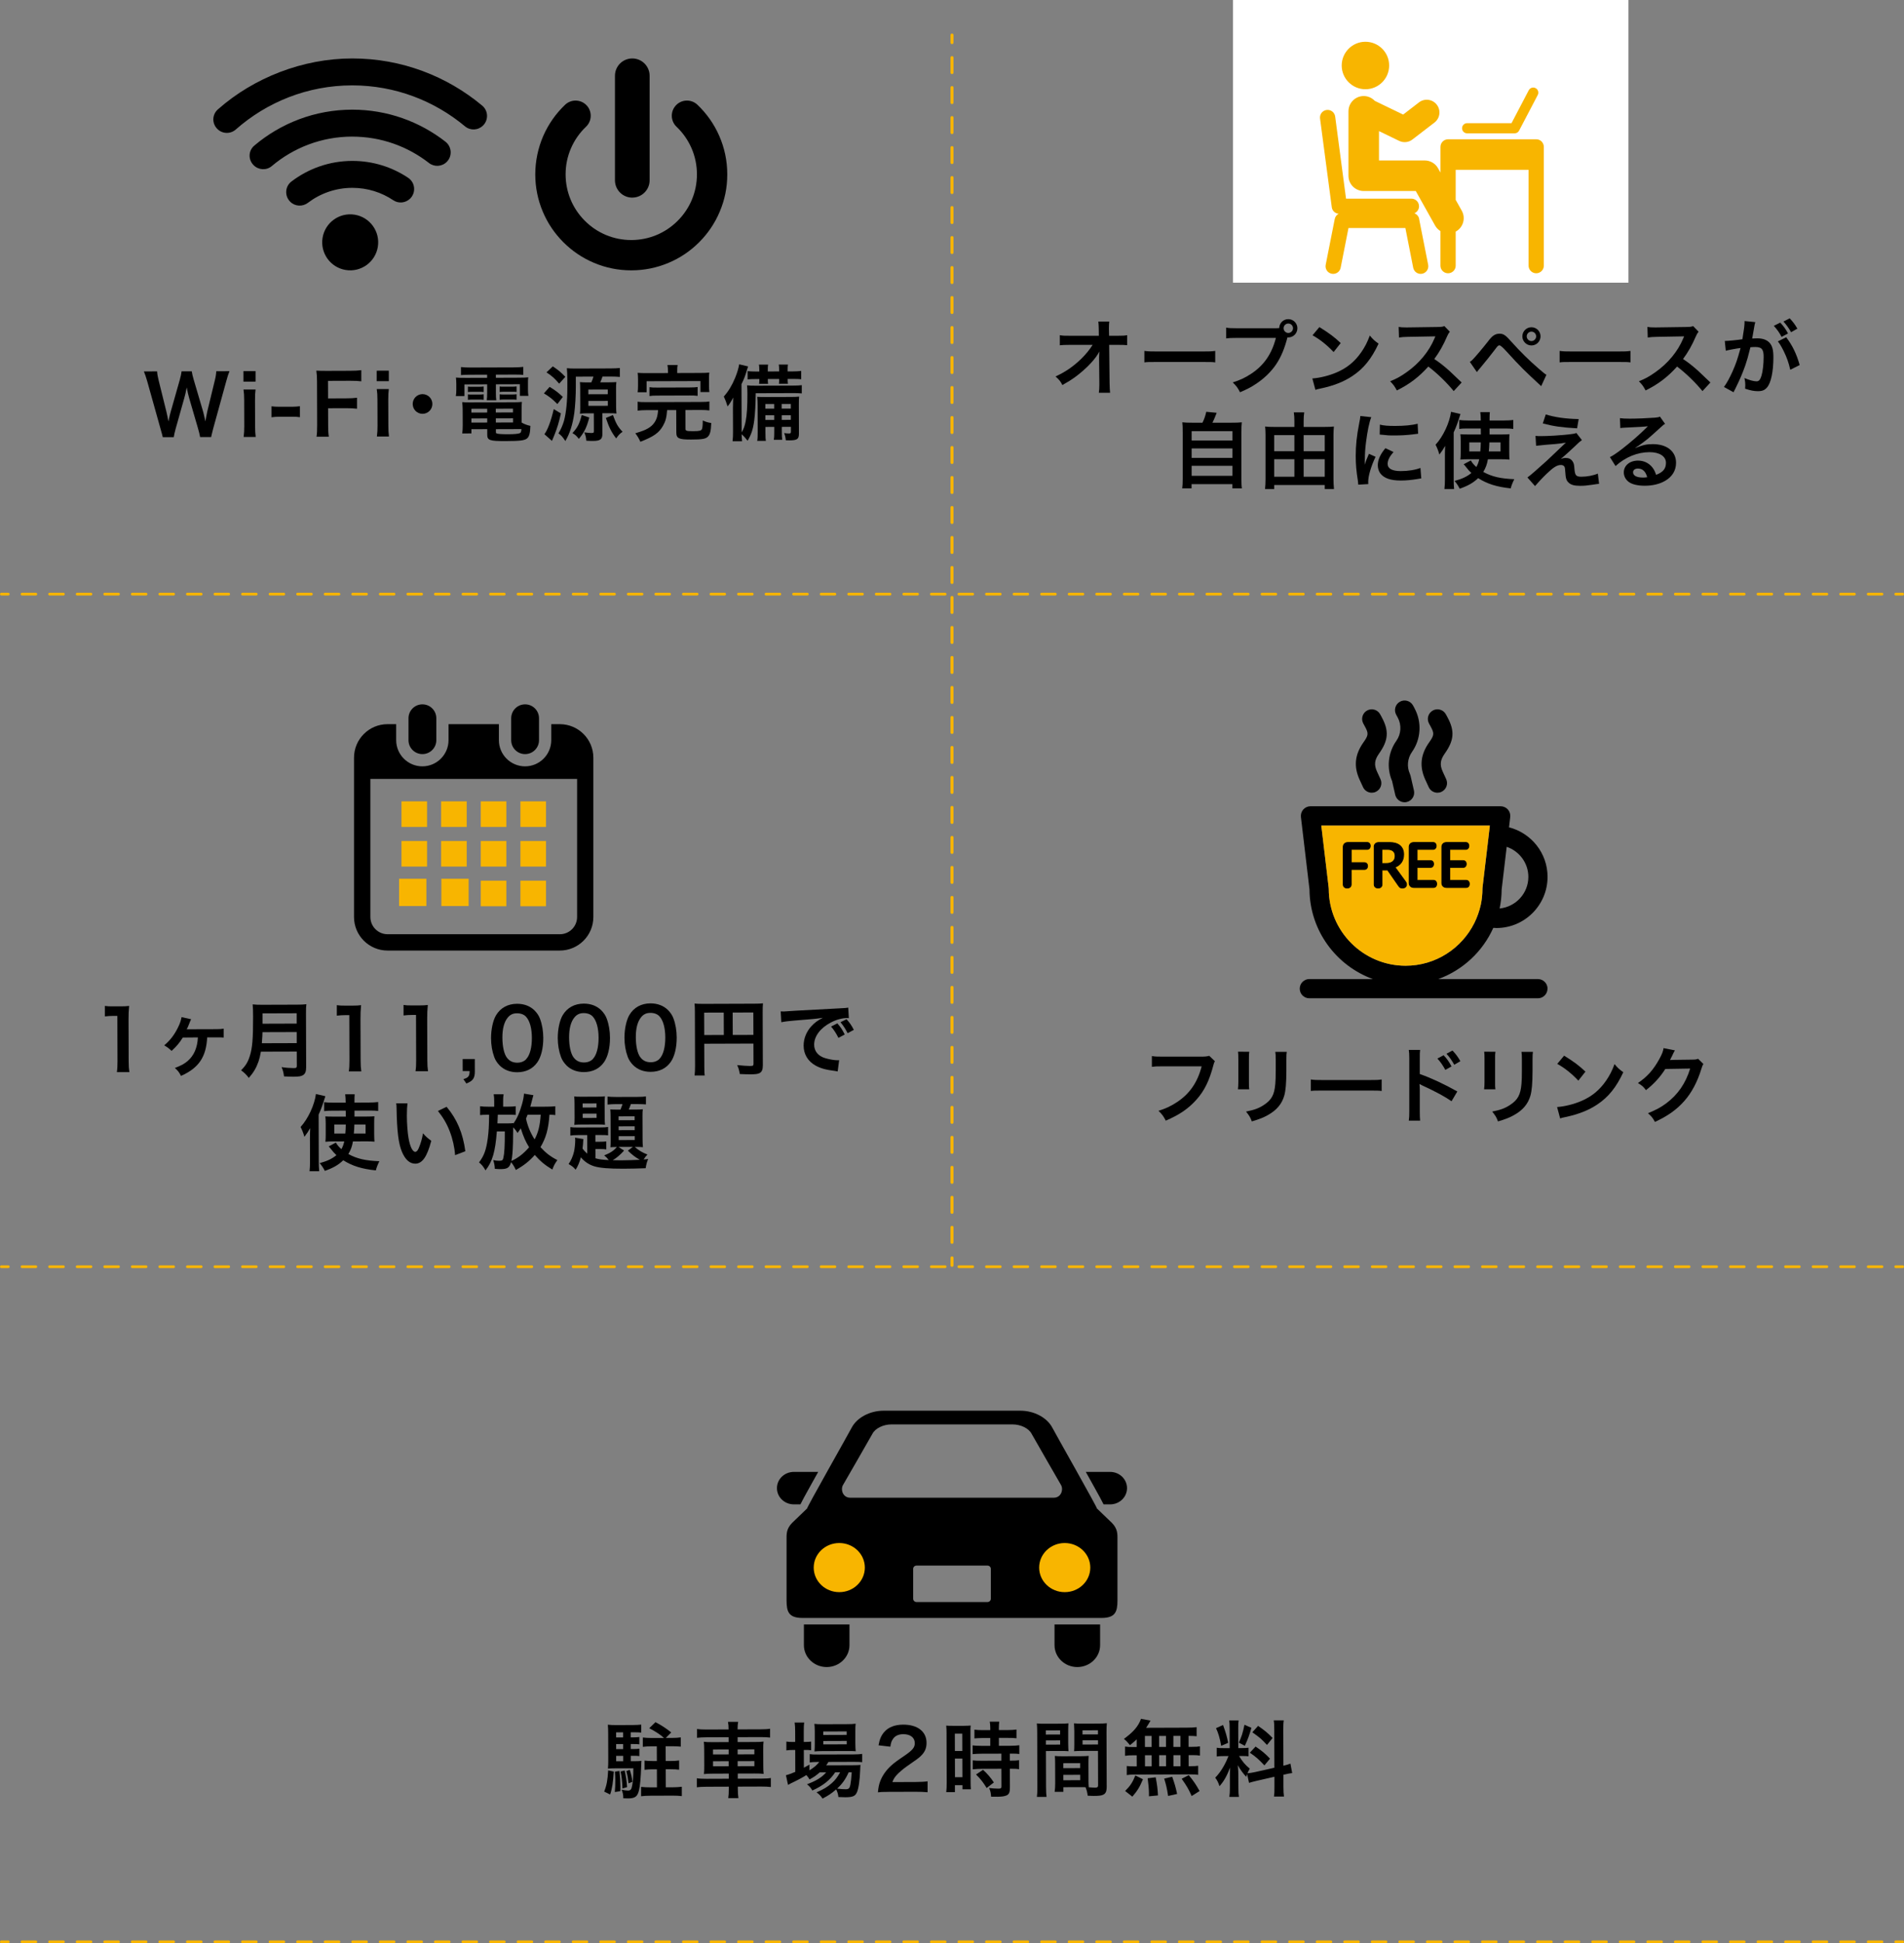<?xml version="1.0" encoding="UTF-8"?><svg id="_レイヤー_2" xmlns="http://www.w3.org/2000/svg" viewBox="0 0 691 704.89"><rect x="0" y="0" width="691" height="704.89" fill="#808080" stroke="none"/><defs><style>.cls-1{stroke-dasharray:0 0 5.44 5.44;}.cls-1,.cls-2{stroke-width:1.09px;}.cls-1,.cls-2,.cls-3,.cls-4,.cls-5{stroke-linecap:round;stroke-linejoin:round;}.cls-1,.cls-2,.cls-4,.cls-5{fill:none;stroke:#f8b500;}.cls-6{fill:#fff;}.cls-3{stroke:#000;stroke-width:.3px;}.cls-7{fill:#f8b500;}.cls-5{stroke-dasharray:0 0 5 5;}</style></defs><g id="_レイヤー_3"><g><g><line class="cls-4" x1=".5" y1="215.52" x2="3" y2="215.52"/><line class="cls-5" x1="8" y1="215.52" x2="685.5" y2="215.52"/><line class="cls-4" x1="688" y1="215.52" x2="690.5" y2="215.52"/></g><g><line class="cls-4" x1=".5" y1="704.39" x2="3" y2="704.39"/><line class="cls-5" x1="8" y1="704.39" x2="685.5" y2="704.39"/><line class="cls-4" x1="688" y1="704.39" x2="690.5" y2="704.39"/></g><g><line class="cls-4" x1=".5" y1="459.5" x2="3" y2="459.5"/><line class="cls-5" x1="8" y1="459.5" x2="685.5" y2="459.5"/><line class="cls-4" x1="688" y1="459.5" x2="690.5" y2="459.5"/></g><g><line class="cls-2" x1="345.5" y1="12.72" x2="345.5" y2="15.45"/><line class="cls-1" x1="345.5" y1="20.89" x2="345.5" y2="453.56"/><line class="cls-2" x1="345.5" y1="456.28" x2="345.5" y2="459"/></g><g><g><path d="M513.38,256.94l-.56-1.02c-.92-1.69-3.04-2.31-4.73-1.39-1.69,.92-2.31,3.04-1.39,4.73l.56,1.02c1.45,2.66,1.26,5.99-.5,8.46-3.01,4.25-3.59,9.79-1.55,14.56l1.15,5.01c.37,1.61,1.81,2.71,3.39,2.71,.26,0,.52-.03,.78-.09,1.88-.43,3.05-2.3,2.62-4.18l-1.23-5.33c-.05-.23-.13-.46-.23-.67-1.19-2.59-.9-5.64,.74-7.97,3.29-4.63,3.65-10.85,.93-15.84Z"/><path d="M525.3,260.14l-.56-1.02c-.92-1.69-3.04-2.31-4.73-1.39-1.69,.92-2.31,3.04-1.39,4.73l.56,1.02c1.4,2.56,1.34,3.21-.5,5.8-3.16,4.45-3.6,8.77-1.4,13.58l1.23,2.67c.59,1.28,1.85,2.03,3.17,2.03,.49,0,.98-.1,1.45-.32,1.75-.81,2.52-2.88,1.71-4.62l-1.23-2.67c-1.15-2.51-.95-4.24,.75-6.64,3.39-4.78,3.63-8.23,.93-13.17Z"/><path d="M501.45,260.14l-.56-1.02c-.92-1.69-3.04-2.31-4.73-1.39-1.69,.92-2.31,3.04-1.39,4.73l.56,1.02c1.4,2.56,1.34,3.21-.5,5.8-3.16,4.46-3.6,8.77-1.39,13.58l1.23,2.67c.59,1.28,1.85,2.03,3.17,2.03,.49,0,.98-.1,1.45-.32,1.75-.8,2.52-2.87,1.71-4.62l-1.23-2.67c-1.15-2.51-.96-4.24,.74-6.64,3.39-4.78,3.63-8.23,.93-13.17Z"/><path d="M561.64,358.65c0-1.92-1.56-3.49-3.49-3.49h-36.18c8.91-3.24,16.13-9.98,19.98-18.58,.38,.02,.75,.06,1.13,.06,10.23,0,18.56-8.32,18.56-18.56,0-8.66-5.96-15.92-13.99-17.97l.44-3.74c.12-.99-.19-1.98-.86-2.73-.66-.74-1.61-1.17-2.61-1.17h-69.02c-1,0-1.94,.43-2.61,1.17-.66,.74-.97,1.74-.86,2.73l3.11,26.25c.09,14.96,9.67,27.68,23,32.53h-23.05c-1.92,0-3.49,1.56-3.49,3.49s1.56,3.49,3.49,3.49h82.94c1.92,0,3.49-1.56,3.49-3.49Zm-16.66-36.01l1.83-15.46c4.55,1.56,7.86,5.84,7.86,10.91,0,5.99-4.59,10.88-10.43,11.47,.47-2.24,.72-4.55,.74-6.92Zm-62.74-.21c0-.14,0-.27-.02-.41l-2.68-22.55h61.17l-.03,.24-.42,3.59-.44,3.74-1.78,14.98c-.02,.14-.02,.27-.02,.41,0,1.95-.21,3.86-.59,5.7-.25,1.19-.59,2.34-.99,3.46-.39,1.1-.84,2.17-1.35,3.21-4.57,9.18-14.03,15.51-24.95,15.51-15.38,0-27.89-12.51-27.89-27.89Z"/><path class="cls-7" d="M482.23,322.43c0,15.38,12.51,27.89,27.89,27.89,10.93,0,20.38-6.34,24.95-15.51,.52-1.04,.97-2.1,1.35-3.21,.39-1.13,.74-2.28,.99-3.46,.38-1.84,.59-3.75,.59-5.7,0-.14,0-.27,.02-.41l1.78-14.98,.44-3.74,.42-3.59,.03-.24h-61.17l2.68,22.55c.02,.14,.02,.27,.02,.41Z"/></g><g><path class="cls-3" d="M490.37,315.38v5.47c0,.72-.5,1.3-1.45,1.3s-1.43-.59-1.43-1.3v-13.63c0-.89,.59-1.61,1.76-1.61h6.92c.61,0,1.13,.43,1.13,1.24s-.52,1.26-1.13,1.26h-5.79v4.82h4.82c.61,0,1.11,.41,1.11,1.22s-.5,1.24-1.11,1.24h-4.82Z"/><path class="cls-3" d="M498.7,307.18c0-.87,.61-1.56,1.74-1.56h3.91c3.15,0,5.06,1.5,5.06,4.34,0,2.45-1.32,3.95-3.15,4.6l3.82,5.25c.26,.35,.37,.69,.37,1.04,0,.72-.56,1.3-1.45,1.3-.65,0-.98-.15-1.45-.85l-3.95-5.69h-2.04v5.25c0,.69-.48,1.28-1.41,1.28s-1.43-.59-1.43-1.28v-13.69Zm2.84,.93v5.12h1.58c1.89,0,3.21-.87,3.21-2.71,0-1.63-1.06-2.41-2.75-2.41h-2.04Z"/><path class="cls-3" d="M513.17,321.94c-1.17,0-1.76-.72-1.76-1.61v-13.11c0-.89,.59-1.61,1.76-1.61h6.92c.63,0,1.13,.43,1.13,1.24s-.5,1.26-1.13,1.26h-5.79v4.08h4.86c.61,0,1.11,.41,1.11,1.22s-.5,1.24-1.11,1.24h-4.86v4.69h5.92c.65,0,1.17,.43,1.17,1.3s-.52,1.3-1.17,1.3h-7.05Z"/><path class="cls-3" d="M525.03,321.94c-1.17,0-1.76-.72-1.76-1.61v-13.11c0-.89,.59-1.61,1.76-1.61h6.92c.63,0,1.13,.43,1.13,1.24s-.5,1.26-1.13,1.26h-5.79v4.08h4.86c.61,0,1.11,.41,1.11,1.22s-.5,1.24-1.11,1.24h-4.86v4.69h5.92c.65,0,1.17,.43,1.17,1.3s-.52,1.3-1.17,1.3h-7.05Z"/></g></g><g><path d="M440.9,384.95c-.27,.51-.36,.72-.51,1.35-1.5,5.73-3.27,9.33-6.15,12.57-2.94,3.3-6.15,5.49-11.16,7.65-.84-1.62-1.23-2.19-2.64-3.57,2.64-.84,4.35-1.62,6.57-3.06,4.68-3.03,7.62-7.26,9.09-13.08h-14.28c-2.01,0-2.7,.03-3.78,.18v-3.9c1.17,.18,1.8,.21,3.84,.21h13.77c1.68,0,2.28-.06,3.21-.3l2.04,1.95Z"/><path d="M453.38,381.53c-.12,.84-.12,1.11-.12,2.7v8.28c0,1.5,0,1.89,.12,2.64h-4.11c.09-.69,.15-1.62,.15-2.7v-8.25c0-1.53-.03-1.92-.12-2.7l4.08,.03Zm13.62,.03c-.12,.75-.15,1.08-.15,2.79v4.05c-.03,4.68-.24,7.2-.78,9.09-.87,3-2.79,5.25-5.91,6.99-1.59,.9-3.09,1.5-5.85,2.31-.54-1.47-.84-1.98-2.1-3.57,2.94-.57,4.68-1.2,6.48-2.4,2.82-1.86,3.81-3.69,4.14-7.65,.12-1.29,.15-2.61,.15-5.01v-3.75c0-1.53-.03-2.16-.15-2.85h4.17Z"/><path d="M475.73,391.58c1.32,.18,1.89,.21,4.86,.21h15.99c2.97,0,3.54-.03,4.86-.21v4.17c-1.2-.15-1.53-.15-4.89-.15h-15.93c-3.36,0-3.69,0-4.89,.15v-4.17Z"/><path d="M511.28,406.52c.15-.96,.18-1.77,.18-3.36v-19.23c0-1.47-.06-2.25-.18-3.06h4.11c-.12,.9-.12,1.29-.12,3.15v5.58c4.11,1.44,8.82,3.63,13.62,6.33l-2.1,3.54c-2.49-1.71-5.61-3.42-10.62-5.73-.69-.33-.78-.36-1.02-.51,.09,.84,.12,1.2,.12,2.04v7.92c0,1.56,.03,2.34,.12,3.33h-4.11Zm12.63-23.73c1.23,1.29,1.89,2.22,2.88,4.05l-2.25,1.26c-.9-1.65-1.8-2.94-2.88-4.11l2.25-1.2Zm3.87,3.45c-.87-1.56-1.71-2.79-2.82-3.99l2.16-1.17c1.2,1.23,1.98,2.28,2.88,3.87l-2.22,1.29Z"/><path d="M542.72,381.53c-.12,.84-.12,1.11-.12,2.7v8.28c0,1.5,0,1.89,.12,2.64h-4.11c.09-.69,.15-1.62,.15-2.7v-8.25c0-1.53-.03-1.92-.12-2.7l4.08,.03Zm13.62,.03c-.12,.75-.15,1.08-.15,2.79v4.05c-.03,4.68-.24,7.2-.78,9.09-.87,3-2.79,5.25-5.91,6.99-1.59,.9-3.09,1.5-5.85,2.31-.54-1.47-.84-1.98-2.1-3.57,2.94-.57,4.68-1.2,6.48-2.4,2.82-1.86,3.81-3.69,4.14-7.65,.12-1.29,.15-2.61,.15-5.01v-3.75c0-1.53-.03-2.16-.15-2.85h4.17Z"/><path d="M565.1,401.57c2.58-.15,6.15-1.02,8.88-2.22,3.75-1.62,6.54-3.93,8.91-7.35,1.32-1.92,2.16-3.57,3.06-6,1.17,1.41,1.65,1.86,3.18,2.94-2.55,5.49-5.4,9.03-9.51,11.76-3.06,2.04-6.78,3.51-11.43,4.5-1.2,.24-1.29,.27-1.98,.51l-1.11-4.14Zm2.55-18.63c3.57,2.22,5.43,3.6,7.74,5.79l-2.58,3.27c-2.4-2.55-4.86-4.53-7.65-6.09l2.49-2.97Z"/><path d="M618.2,385.97c-.3,.45-.42,.72-.75,1.8-1.38,4.56-3.51,8.61-6.15,11.58-2.76,3.15-6.06,5.49-10.68,7.62-.84-1.5-1.23-2.01-2.55-3.15,3-1.23,4.68-2.13,6.57-3.54,4.29-3.18,7.11-7.29,8.76-12.66l-9.03,.15c-1.83,2.91-4.17,5.49-7.02,7.68-.9-1.23-1.35-1.62-2.91-2.58,3.42-2.34,5.58-4.74,7.77-8.7,.93-1.71,1.41-2.88,1.53-3.96l4.11,.81q-.18,.27-.51,.93-.09,.15-.39,.84-.09,.18-.39,.78-.18,.42-.48,.96c.39-.03,.87-.06,1.44-.06l6.57-.09c1.17,0,1.5-.06,2.19-.3l1.92,1.89Z"/></g><g><path d="M398.88,129.66c0-.15,.06-1.68,.09-2.16-.63,1.29-1.56,2.55-3.06,4.2-1.65,1.8-3.84,3.72-5.91,5.22-1.17,.84-2.16,1.47-4.44,2.76-.72-1.41-1.17-1.95-2.49-3.12,3.57-1.62,6.45-3.6,9.45-6.51,1.53-1.5,3.03-3.36,4.02-4.95h-8.22c-2.25,.03-2.61,.03-3.69,.15v-3.66c1.14,.21,1.65,.21,3.78,.21h10.38l-.03-2.4q-.03-1.62-.15-2.76h3.96c-.09,.78-.12,1.32-.12,2.55v.18l.06,2.43h3.03c2.01,0,2.49-.03,3.54-.21v3.63c-.9-.09-1.59-.12-3.45-.12h-3.09l.15,13.92c.03,1.47,.09,2.61,.18,3.45h-4.08c.12-.84,.18-1.65,.18-2.88v-.54l-.09-8.97v-.42Z"/><path d="M415.32,127.29c1.32,.18,1.89,.21,4.86,.21h15.99c2.97,0,3.54-.03,4.86-.21v4.17c-1.2-.15-1.53-.15-4.89-.15h-15.93c-3.36,0-3.69,0-4.89,.15v-4.17Z"/><path d="M462.6,119.07c.54,0,.99,0,1.65-.06,.06-1.83,1.5-3.24,3.3-3.24s3.3,1.47,3.3,3.3-1.47,3.33-3.27,3.33c-.06,0-.12,0-.33-.03-1.05,4.05-2.31,7.08-4.05,9.69-1.83,2.76-4.44,5.28-7.47,7.26-1.71,1.14-3.12,1.86-5.7,2.97-.84-1.62-1.23-2.19-2.64-3.57,2.64-.84,4.35-1.62,6.57-3.06,4.68-3.03,7.62-7.26,9.09-13.08h-14.28c-2.01,0-2.7,.03-3.78,.18v-3.9c1.17,.18,1.8,.21,3.84,.21h13.77Zm3.24,0c0,.93,.78,1.71,1.71,1.71s1.71-.78,1.71-1.71-.75-1.71-1.71-1.71-1.71,.78-1.71,1.71Z"/><path d="M476.28,137.28c2.58-.15,6.15-1.02,8.88-2.22,3.75-1.62,6.54-3.93,8.91-7.35,1.32-1.92,2.16-3.57,3.06-6,1.17,1.41,1.65,1.86,3.18,2.94-2.55,5.49-5.4,9.03-9.51,11.76-3.06,2.04-6.78,3.51-11.43,4.5-1.2,.24-1.29,.27-1.98,.51l-1.11-4.14Zm2.55-18.63c3.57,2.22,5.43,3.6,7.74,5.79l-2.58,3.27c-2.4-2.55-4.86-4.53-7.65-6.09l2.49-2.97Z"/><path d="M527.58,141.87c-2.49-3.06-5.94-6.42-9.21-8.91-3.39,3.78-6.84,6.42-11.43,8.67-.84-1.56-1.2-2.04-2.43-3.33,2.31-.9,3.75-1.71,6-3.3,4.53-3.18,8.13-7.53,10.08-12.21l.33-.78q-.48,.03-9.93,.18c-1.44,.03-2.25,.09-3.27,.24l-.12-3.84c.84,.15,1.41,.18,2.64,.18h.72l10.56-.15c1.68-.03,1.92-.06,2.67-.33l1.98,2.04c-.39,.45-.63,.87-.96,1.62-1.38,3.21-2.85,5.82-4.68,8.28,1.89,1.26,3.51,2.52,5.55,4.35q.75,.66,4.38,4.17l-2.88,3.12Z"/><path d="M533.44,131.28c.48-.33,.72-.51,1.08-.9,.87-.87,3.81-4.35,5.37-6.36,1.02-1.35,1.65-2.01,2.25-2.37,.63-.42,1.32-.6,2.04-.6,1.47,0,2.19,.48,4.47,3.06,3.09,3.45,6.18,6.51,9.72,9.57,1.59,1.38,2.13,1.83,2.85,2.28l-1.89,4.11c-6-5.52-7.35-6.84-12.69-12.69q-1.92-2.1-2.43-2.1c-.48,0-.6,.09-1.83,1.74-1.26,1.68-3.27,4.17-5.37,6.69-.45,.51-.6,.72-1.02,1.26l-2.55-3.69Zm25.65-9.27c0,1.83-1.47,3.3-3.3,3.3s-3.3-1.5-3.3-3.3,1.47-3.3,3.3-3.3,3.3,1.47,3.3,3.3Zm-5.01,0c0,.93,.78,1.71,1.71,1.71s1.71-.78,1.71-1.71-.75-1.71-1.71-1.71-1.71,.78-1.71,1.71Z"/><path d="M566.02,127.29c1.32,.18,1.89,.21,4.86,.21h15.99c2.97,0,3.54-.03,4.86-.21v4.17c-1.2-.15-1.53-.15-4.89-.15h-15.93c-3.36,0-3.69,0-4.89,.15v-4.17Z"/><path d="M617.86,141.87c-2.49-3.06-5.94-6.42-9.21-8.91-3.39,3.78-6.84,6.42-11.43,8.67-.84-1.56-1.2-2.04-2.43-3.33,2.31-.9,3.75-1.71,6-3.3,4.53-3.18,8.13-7.53,10.08-12.21l.33-.78q-.48,.03-9.93,.18c-1.44,.03-2.25,.09-3.27,.24l-.12-3.84c.84,.15,1.41,.18,2.64,.18h.72l10.56-.15c1.68-.03,1.92-.06,2.67-.33l1.98,2.04c-.39,.45-.63,.87-.96,1.62-1.38,3.21-2.85,5.82-4.68,8.28,1.89,1.26,3.51,2.52,5.55,4.35q.75,.66,4.38,4.17l-2.88,3.12Z"/><path d="M637.03,116.85c-.09,.3-.18,.63-.24,.93-.06,.42-.09,.57-.18,1.02q-.09,.66-.51,2.91c-.12,.66-.12,.69-.21,1.08,.87-.03,1.29-.06,1.86-.06,1.98,0,3.45,.54,4.44,1.59,1.02,1.14,1.41,2.58,1.41,5.31,0,5.16-.87,9.27-2.31,10.92-.84,.99-1.74,1.35-3.33,1.35-1.38,0-2.61-.24-4.62-.9,.03-.57,.06-1.02,.06-1.32,0-.78-.06-1.38-.3-2.55,1.62,.72,3.33,1.2,4.38,1.2,.87,0,1.35-.57,1.8-2.04,.48-1.56,.78-4.29,.78-6.84,0-2.76-.69-3.57-3.06-3.57-.6,0-1.05,.03-1.74,.09-.9,3.66-1.17,4.53-1.83,6.51-1.05,2.97-1.86,4.89-3.6,8.43q-.15,.27-.45,.87c-.09,.18-.09,.24-.24,.51l-3.48-1.92c.9-1.17,2.1-3.33,3.12-5.64,1.29-2.94,1.71-4.17,2.91-8.49-1.53,.18-4.38,.72-5.37,.99l-.36-3.54c1.11,0,4.74-.36,6.39-.63,.54-3.21,.78-5.07,.78-6.06v-.54l3.9,.39Zm9.06,.18c1.2,1.29,1.89,2.22,2.82,3.93l-2.34,1.23c-.81-1.53-1.74-2.85-2.82-3.99l2.34-1.17Zm2.16,5.31c2.31,3.06,3.75,6.06,4.89,10.08l-3.42,1.71c-.57-2.55-1.23-4.41-2.37-6.75-.9-1.77-1.35-2.55-2.13-3.54l3.03-1.5Zm1.77-1.83c-.78-1.41-1.68-2.67-2.76-3.87l2.25-1.17c1.17,1.23,1.98,2.31,2.79,3.75l-2.28,1.29Z"/><path d="M436.4,153.34c.66-1.32,1.08-2.58,1.38-3.96l3.78,.36c-.54,1.44-.99,2.46-1.53,3.6h6.96c1.74,0,2.58-.03,3.69-.15-.12,1.02-.15,1.83-.15,3.69v16.8c0,1.77,.03,2.52,.18,3.48h-3.45v-1.53h-14.82v1.53h-3.39c.12-.75,.18-2.07,.18-3.48v-16.8c0-1.8-.03-2.64-.15-3.69,1.08,.12,1.92,.15,3.66,.15h3.66Zm-3.93,6.45h14.82v-3.39h-14.82v3.39Zm0,6.3h14.82v-3.42h-14.82v3.42Zm0,6.51h14.82v-3.63h-14.82v3.63Z"/><path d="M480.71,154.87c1.44,0,2.4-.03,3.39-.15-.09,.96-.15,1.86-.15,3.03v15.96c0,1.2,.06,2.46,.18,3.69h-3.36v-1.47h-18.33v1.47h-3.33c.12-1.26,.18-2.34,.18-3.72v-16.08c0-1.05-.06-1.92-.15-2.88,.9,.12,1.8,.15,3.24,.15h7.38v-2.19c0-1.14-.06-2.1-.21-3.09h3.78c-.15,.96-.21,1.86-.21,3.12v2.16h7.59Zm-18.27,2.97v5.85h7.32v-5.85h-7.32Zm0,8.73v6.36h7.32v-6.36h-7.32Zm18.33-2.88v-5.85h-7.65v5.85h7.65Zm0,9.24v-6.36h-7.65v6.36h7.65Z"/><path d="M492.95,175.81c-.03-.54-.06-.72-.15-1.41-.57-3.63-.78-5.94-.78-8.97,0-3.87,.36-7.29,1.23-11.73,.33-1.68,.39-1.98,.45-2.79l3.96,.42c-.72,1.77-1.41,5.13-1.89,8.97-.3,2.25-.42,4.02-.45,6.63,0,.66-.03,.9-.06,1.65,.33-1.05,.39-1.26,1.56-3.96l2.4,1.08c-1.65,3.48-2.67,6.96-2.67,9.09,0,.18,0,.42,.03,.81l-3.63,.21Zm12.78-11.85c-1.5,1.74-2.13,3.03-2.13,4.32,0,1.71,1.65,2.61,4.77,2.61,2.64,0,5.25-.42,7.14-1.14l.3,3.81c-.42,.03-.54,.06-1.23,.18-2.4,.39-4.23,.57-6.21,.57-3.72,0-6.12-.84-7.44-2.61-.57-.75-.9-1.86-.9-2.94,0-1.95,.9-3.96,2.76-6.18l2.94,1.38Zm-4.95-9.93c1.35,.36,2.94,.48,5.55,.48,3.33,0,6.18-.27,8.16-.81l.18,3.63c-.24,.03-.69,.09-2.13,.27-1.92,.24-4.2,.36-6.42,.36s-2.22,0-5.4-.33l.06-3.6Z"/><path d="M524.39,165.07c0-.93,0-1.41,.09-3.33-.66,1.17-1.14,1.89-2.1,3.15-.42-1.44-.75-2.31-1.38-3.57,2.76-3,5.07-7.95,5.61-11.94l3.42,.81c-1.2,3.72-1.38,4.26-2.46,6.66v17.07c0,1.29,.03,2.28,.15,3.48h-3.51c.12-1.14,.18-2.04,.18-3.51v-8.82Zm15.6,1.53c-.33,1.89-.81,3.15-1.68,4.59,3.18,1.74,6.24,2.43,11.25,2.64-.54,1.08-1.02,2.22-1.29,3.33-5.07-.54-8.52-1.62-11.82-3.72-1.74,1.68-3.63,2.76-6.69,3.84-.54-1.08-1.17-2.01-1.86-2.82,2.76-.75,4.53-1.59,6.09-2.88-.78-.72-1.17-1.17-1.86-2.07-.39-.51-.63-.78-.93-1.11l2.61-1.38c.36,.72,.96,1.47,1.98,2.4,.54-.99,.81-1.71,1.05-2.82h-4.41c-.96,0-1.68,.03-2.43,.12,.09-.87,.12-1.44,.12-2.52v-4.17c0-1.29-.03-1.8-.12-2.52,.9,.06,1.35,.09,2.79,.09h4.65l-.03-2.16h-4.95c-1.2,0-1.98,.03-2.88,.15v-3.24c.9,.12,2.04,.18,3.24,.18h4.59c-.03-1.56-.06-2.1-.18-3.03h3.45q-.09,.84-.09,3.03h5.22c1.38,0,2.37-.06,3.39-.18v3.24c-.9-.12-1.8-.15-3-.15h-5.61v2.16h4.41c1.35,0,1.98-.03,2.82-.09-.06,.75-.09,1.5-.09,2.61v3.87c0,1.44,.03,2.01,.09,2.73-.87-.09-1.56-.12-2.91-.12h-4.92Zm-6.75-6.12v3.27h3.99c.12-1.35,.12-1.59,.18-3.27h-4.17Zm7.29,0c-.06,1.56-.09,2.13-.21,3.27h4.26v-3.27h-4.05Z"/><path d="M557.27,158.11c.81,.09,1.11,.09,1.77,.09,2.91,0,6.9-.24,10.65-.66,1.35-.15,1.89-.24,2.4-.48l2.01,2.58c-.57,.39-1.2,.93-2.55,2.25-1.62,1.56-4.2,3.87-5.13,4.59,.75-.27,1.14-.36,1.83-.36,1.14,0,1.92,.39,2.49,1.26,.42,.66,.54,1.08,.66,2.76,.21,2.37,.6,2.79,2.58,2.79s4.35-.45,5.91-1.14l.45,3.72c-.51,.03-.69,.06-2.64,.36-1.83,.27-2.91,.36-4.2,.36-2.13,0-3.33-.33-4.2-1.14-.84-.78-1.08-1.5-1.23-3.87-.06-1.14-.12-1.56-.3-1.92-.21-.39-.69-.63-1.26-.63-1.41,0-2.76,.84-5.19,3.18-1.53,1.47-3.15,3.21-4.23,4.47l-2.76-3.12q1.32-.9,6.96-6c.69-.63,1.23-1.14,3.48-3.3,.81-.78,1.98-1.89,3.51-3.33-1.71,.27-2.49,.39-3.9,.51q-.42,.03-3.03,.24-.57,.06-1.56,.15c-1.11,.09-1.32,.12-2.31,.24l-.21-3.6Zm3.72-7.77c3.39,1.05,7.29,1.59,11.94,1.68l-.57,3.36c-5.97-.36-8.31-.72-12.45-1.77l1.08-3.27Z"/><path d="M593.54,162.49c2.73-1.08,4.05-1.38,6.3-1.38,5.13,0,8.43,2.64,8.43,6.75,0,2.85-1.41,5.13-4.08,6.63-1.95,1.11-4.5,1.71-7.26,1.71-2.52,0-4.62-.48-5.82-1.38-1.14-.84-1.8-2.1-1.8-3.45,0-2.49,2.16-4.29,5.16-4.29,2.1,0,3.93,.87,5.19,2.46,.6,.75,.93,1.41,1.38,2.7,2.49-.93,3.57-2.22,3.57-4.35,0-2.34-2.31-3.87-5.94-3.87-4.38,0-8.76,1.77-12.36,5.04l-2.04-3.24c1.05-.51,2.25-1.32,4.23-2.82,2.79-2.13,6.69-5.49,8.97-7.8,.06-.06,.36-.36,.54-.54l-.03-.03c-1.14,.15-3.06,.27-8.49,.51-.66,.03-.87,.06-1.44,.15l-.15-3.6c1.02,.12,1.89,.18,3.54,.18,2.55,0,6.21-.15,9.12-.36,1.05-.09,1.38-.15,1.86-.39l1.86,2.64c-.51,.27-.72,.45-1.56,1.23-1.5,1.38-3.69,3.33-4.71,4.2-.54,.45-2.7,2.07-3.3,2.46q-.75,.51-1.23,.78l.06,.06Zm.9,7.47c-1.08,0-1.77,.54-1.77,1.38,0,1.2,1.35,1.89,3.57,1.89,.57,0,.72,0,1.56-.12-.54-2.07-1.68-3.15-3.36-3.15Z"/></g><g><polyline class="cls-6" points="591 102.54 591 0 447.46 0 447.46 102.54"/><g><path class="cls-7" d="M495.54,32.37c4.76,0,8.61-3.85,8.61-8.61s-3.86-8.61-8.61-8.61-8.61,3.86-8.61,8.61,3.86,8.61,8.61,8.61Z"/><path class="cls-7" d="M515.05,79.41c-.19-.95-.86-1.71-1.73-2.04,.98-.43,1.67-1.4,1.67-2.54,0-1.53-1.24-2.77-2.77-2.77h-23.72l-3.94-29.79c-.2-1.52-1.59-2.58-3.11-2.38-1.52,.2-2.58,1.59-2.38,3.11l4.26,32.19c.17,1.29,1.22,2.24,2.49,2.36-.7,.38-1.25,1.03-1.41,1.86l-3.29,16.64c-.3,1.5,.68,2.96,2.18,3.25,1.5,.3,2.96-.68,3.25-2.18l2.84-14.4h20.65l2.84,14.4c.3,1.5,1.75,2.48,3.25,2.18,1.5-.3,2.47-1.75,2.18-3.25l-3.29-16.64Z"/><path class="cls-7" d="M559.49,51.33c-.52-.52-1.23-.81-1.96-.81h-31.99c-.73,0-1.44,.3-1.96,.81-.52,.52-.81,1.23-.81,1.96v9.31l-.87-1.56c-.97-1.74-2.84-2.83-4.83-2.83h-16.61v-10.65l7.32,3.54c1.58,.76,3.44,.57,4.82-.5l8-6.15c2.02-1.55,2.4-4.45,.84-6.47-1.55-2.02-4.45-2.4-6.47-.84l-5.74,4.42-10.3-4.98c-1.01-1.06-2.42-1.74-4.01-1.74-3.06,0-5.54,2.48-5.54,5.54v23.38c0,1.46,.59,2.88,1.62,3.91,1.03,1.03,2.45,1.62,3.91,1.62h18.9l7.03,12.55c.47,.85,1.15,1.5,1.92,1.98v12.54c0,1.53,1.24,2.77,2.77,2.77s2.77-1.24,2.77-2.77v-12.36s.05-.02,.08-.03c2.67-1.49,3.62-4.87,2.12-7.54l-2.2-3.93v-10.9h26.45v34.76c0,1.53,1.24,2.77,2.77,2.77s2.77-1.24,2.77-2.77V53.29c0-.73-.3-1.44-.81-1.96Z"/><path class="cls-7" d="M532.45,48.37h17.23c.69,0,1.32-.38,1.63-.99l6.77-12.92c.47-.9,.12-2.02-.78-2.49-.9-.47-2.02-.12-2.49,.78l-6.25,11.93h-16.11c-1.02,0-1.84,.83-1.84,1.84s.82,1.85,1.84,1.85Z"/></g></g><g><path d="M72.63,158.56c-.12-.72-.43-2.01-.73-3.03l-3.25-11.15c-.33-1.17-.61-2.31-.88-3.84-.32,1.71-.62,2.88-.89,3.84l-3.14,11.17c-.36,1.35-.59,2.31-.68,3.03h-3.99q-.15-.74-.82-3.07l-4.82-17.2c-.52-1.74-.82-2.67-1.21-3.57l4.8-.02c.06,1.02,.22,1.92,.55,3.24l2.83,11.42c.21,.93,.55,2.46,.73,3.51,.38-1.86,.59-2.7,.83-3.54l3.29-11.59c.36-1.26,.56-2.25,.65-3.06h3.69c.09,.71,.37,1.88,.7,2.99l3.4,11.54c.21,.78,.36,1.38,.85,3.63q.15-.69,.32-1.74c.09-.48,.32-1.65,.38-1.92l2.75-11.32c.3-1.14,.47-2.37,.5-3.21l4.8-.02c-.42,1.02-.68,1.83-1.16,3.57l-4.75,17.21c-.21,.84-.36,1.38-.41,1.65q-.24,.84-.33,1.47h-4.02Z"/><path d="M92.75,134.62v3.81s-4.4,.01-4.4,.01v-3.81s4.4-.01,4.4-.01Zm0,6.66c-.15,1.11-.2,2.1-.2,3.93l.03,9.36c0,1.65,.07,2.67,.22,3.93h-4.38c.18-1.34,.23-2.39,.23-3.89l-.03-9.42c0-1.65-.07-2.67-.25-3.9h4.38Z"/><path d="M98.52,147.38c.87,.12,1.62,.17,2.82,.17h4.65c1.23-.02,1.98-.08,2.85-.2v3.99c-.98-.15-1.61-.17-2.84-.17h-4.65c-1.17,.02-1.83,.05-2.82,.2v-3.99Z"/><path d="M119.09,154.09c0,2.13,.07,3.18,.25,4.32h-4.47c.18-1.01,.23-2.27,.23-4.25l-.05-15.81c0-1.65-.07-2.52-.25-3.9,1.23,.06,1.98,.08,3.81,.08l8.4-.03c1.89,0,2.85-.07,4.11-.22v4.05c-1.07-.15-2.18-.2-4.1-.2l-7.98,.03,.02,6.36,6.42-.02c1.86,0,2.91-.07,4.08-.22v3.99c-1.1-.15-2.24-.2-4.07-.2l-6.42,.02,.02,6Z"/><path d="M141.11,134.46v3.81s-4.4,.01-4.4,.01v-3.81s4.4-.01,4.4-.01Zm0,6.66c-.15,1.11-.2,2.1-.2,3.93l.03,9.36c0,1.65,.07,2.67,.22,3.93h-4.38c.18-1.34,.23-2.39,.23-3.89l-.03-9.42c0-1.65-.07-2.67-.25-3.9h4.38Z"/><path d="M156.92,146.53c0,1.98-1.58,3.57-3.56,3.58s-3.57-1.58-3.58-3.56c0-1.98,1.58-3.58,3.56-3.58s3.57,1.58,3.58,3.56Z"/><path d="M170.45,135.93c-1.32,0-2.16,.04-3.15,.13v-2.91c1.07,.12,2.12,.17,3.38,.17l15.84-.05c1.35,0,2.37-.07,3.39-.19v2.91c-.98-.09-1.73-.11-3.08-.11l-6.87,.02v1.14s8.04-.03,8.04-.03c2.01,0,2.85-.04,3.72-.13-.12,.75-.12,1.32-.11,2.46v1.89c0,1.05,.04,1.56,.16,2.37h-3.09s-.01-4.22-.01-4.22l-8.7,.03v2.97c.01,1.44,.02,2.01,.14,2.82h-3.45c.09-.86,.15-1.58,.14-2.81v-2.97s-8.26,.03-8.26,.03v4.23s-3.11,0-3.11,0c.12-.81,.18-1.35,.17-2.37v-1.89c0-1.08-.04-1.68-.13-2.46,.84,.09,1.68,.11,3.69,.11l7.62-.02v-1.14s-6.33,.02-6.33,.02Zm18.89,17.37c1.05,.6,1.95,.92,3.15,1.19-.08,2.61-.41,3.87-1.19,4.53-.87,.75-2.58,.97-7.71,.98-5.88,.02-6.75-.28-6.76-2.29v-2.04s-5.74,.02-5.74,.02v1.53s-3.33,.01-3.33,.01c.12-.93,.17-1.89,.17-2.97l-.02-5.52c0-1.14-.07-1.98-.16-2.88,.81,.09,1.56,.12,2.85,.11l15.84-.05c1.35,0,2.16-.04,2.97-.13-.09,.81-.11,1.56-.11,2.91v4.59Zm-19.53-13.08c.48,.09,.72,.09,1.56,.08h2.64c.66-.01,1.14-.04,1.53-.1v2.01c-.47-.06-.8-.09-1.52-.09h-2.64c-.72,.01-1.08,.04-1.56,.1v-2.01Zm0,2.82c.48,.09,.72,.09,1.56,.08h2.64c.69-.01,1.14-.04,1.53-.1v2.01c-.41-.06-.77-.09-1.52-.09h-2.64c-.75,.01-1.05,.04-1.56,.1v-2.01Zm1.27,5.25v1.38s5.73-.02,5.73-.02v-1.38s-5.73,.02-5.73,.02Zm.01,3.51v1.5s5.73-.02,5.73-.02v-1.5s-5.73,.02-5.73,.02Zm8.84-2.16l6.24-.02v-1.38s-6.24,.02-6.24,.02v1.38Zm.02,3.63l6.24-.02v-1.5s-6.24,.02-6.24,.02v1.5Zm.02,3.48c0,.24,.06,.39,.21,.45,.39,.21,1.8,.32,4.23,.32,2.19,0,3.78-.16,4.26-.4,.36-.18,.48-.45,.57-1.47l-9.27,.03v1.08Zm1.36-16.56c.45,.09,.72,.09,1.56,.08h3.06c.69-.01,1.11-.04,1.53-.1v2.01c-.5-.06-.8-.09-1.52-.08h-3.06c-.72,.01-1.11,.04-1.56,.1v-2.01Zm0,2.82c.45,.09,.72,.09,1.56,.09h3.06c.69-.01,1.14-.04,1.53-.1v2.01c-.44-.06-.77-.09-1.52-.09h-3.06c-.75,.01-1.05,.04-1.56,.1v-2.01Z"/><path d="M199.48,140.34c1.98,1.19,3.19,2.12,4.78,3.64l-1.97,2.59c-2.05-2-2.62-2.48-4.9-3.88l2.09-2.35Zm4.08,9.62c-.71,3.27-1.3,5.19-2.38,7.9-.15,.42-.45,1.11-.86,2.07l-2.74-2.42c1.19-1.62,2.36-4.69,3.39-9.1l2.58,1.55Zm-2.93-17.06c2.07,1.4,2.98,2.15,4.54,3.8l-2.24,2.47c-1.75-2.03-2.53-2.72-4.6-4.1l2.3-2.17Zm20.39,5.79c1.29,0,1.86-.04,2.67-.1-.09,.66-.12,1.38-.11,2.34l.02,6.57c0,1.05,.04,1.89,.13,2.52-.78-.09-1.35-.12-2.4-.11h-2.73s.02,7.48,.02,7.48c0,1.98-.77,2.55-3.44,2.56-.54,0-1.68-.02-2.4-.08-.09-1.23-.25-1.92-.73-3.03,.93,.12,2.04,.23,2.43,.23,.93,0,1.05-.06,1.05-.69l-.02-6.45h-2.52c-1.05,.01-1.65,.04-2.52,.14,.09-.54,.12-1.32,.11-2.34l-.02-6.66c0-.93-.04-1.92-.1-2.46,.84,.09,1.68,.11,2.76,.11h1.38c.42-.94,.54-1.3,.77-2.11l-6.39,.02v3.51c.02,3.09-.24,7.41-.56,9.75-.62,4.2-1.6,7.32-3.24,10.09-1.08-1.59-1.42-1.98-2.5-2.78,.92-1.5,1.52-2.91,2.03-4.63,.74-2.73,1.21-7.23,1.19-11.76v-3.36c-.02-1.62-.05-2.64-.17-3.9,.87,.12,1.77,.14,3.18,.14l12.54-.04c1.53,0,2.52-.07,3.51-.16v3.24c-.77-.09-2.09-.14-3.44-.14h-2.85c-.36,1-.48,1.33-.83,2.11h3.18Zm-7.16,12.76c-.92,3.57-1.84,5.44-3.79,7.75-.9-1.17-1.23-1.44-2.32-2.09,1.82-1.96,2.54-3.34,3.37-6.55l2.73,.89Zm-.33-8.43l7.05-.02v-1.71s-7.05,.02-7.05,.02v1.71Zm.02,4.2l7.05-.02v-1.77s-7.06,.02-7.06,.02v1.77Zm8.9,3.33c1.12,3.09,1.78,4.28,3.5,6.08-.96,.63-1.56,1.27-2.33,2.41-1.72-2.27-2.56-3.95-3.74-7.43l2.58-1.06Z"/><path d="M234.63,148.78c-1.47,0-2.37,.07-3.21,.19v-3.27c.8,.15,1.67,.17,3.2,.17l19.65-.06c1.5,0,2.34-.04,3.18-.19v3.27c-.89-.12-1.76-.17-3.17-.17l-5.52,.02,.02,6.84c0,.72,.39,.84,2.88,.83,2.22,0,2.91-.19,3.12-.82,.15-.39,.27-1.53,.26-2.55,0-.09,0-.3,0-.51,1.29,.57,1.83,.71,3.09,.92-.11,3-.47,4.32-1.36,5.07-.84,.72-2.1,.91-5.94,.92-4.5,.01-5.37-.4-5.38-2.56l-.03-8.13h-3.3c-.23,2.8-.56,4.03-1.51,5.71-1.46,2.58-3.38,3.91-8.2,5.79-.51-1.14-1.06-2.07-1.84-3.08,2.52-.76,3.42-1.12,4.55-1.75,1.95-1.09,3.17-2.83,3.52-5.02,.09-.48,.12-.78,.2-1.62h-4.23Zm7.79-14.17c0-.87-.06-1.56-.19-2.19h3.69c-.12,.56-.15,1.28-.14,2.18v.72s8.31-.03,8.31-.03c1.53,0,2.31-.04,3.33-.13-.09,.66-.12,1.23-.11,2.28v2.46c.01,.96,.04,1.65,.14,2.31h-3.24s-.01-3.98-.01-3.98l-19.53,.06v3.99s-3.26,.01-3.26,.01c.09-.69,.15-1.35,.14-2.34v-2.43c-.01-.99-.04-1.59-.13-2.28,.96,.09,1.8,.11,3.27,.11l7.74-.02v-.72Zm-6.73,5.84c.81,.12,1.5,.15,2.85,.14l11.76-.04c1.35,0,2.04-.04,2.88-.16v3.21c-.83-.12-1.55-.15-2.87-.14l-11.76,.04c-1.32,0-2.04,.04-2.85,.16v-3.21Z"/><path d="M274.27,142.62c-.05,3.9-.22,7.35-.54,9.84-.41,3.21-1.06,5.16-2.41,7.42-.6-.81-1.36-1.65-2.17-2.36,.03,1.11,.06,1.56,.16,2.55h-3.45c.15-1.25,.17-2.03,.17-3.56l-.03-8.37c0-1.14,.02-2.16,.08-3.93-.6,1.23-1.19,2.19-2.03,3.22q-.58-1.95-1.36-3.6c1.67-1.87,2.99-4.06,4.09-6.73,.77-1.89,1.28-3.57,1.48-4.95l3.24,.77c-.15,.45-.3,.93-.5,1.56-.56,1.95-1.01,3.06-1.9,4.87l.06,17.49c.78-1.32,1.1-2.25,1.46-4.02,.44-2.31,.64-5.28,.63-10.02,0-1.14-.04-2.07-.13-3.03,.96,.12,1.68,.14,3.15,.14l13.44-.04c1.65,0,2.37-.04,3.27-.16v3c-.86-.09-1.76-.11-2.9-.11l-13.8,.04Zm1.29-8.55c0-.9-.03-1.32-.13-1.8h3.33c-.09,.47-.12,.98-.11,1.79v.69s4.11-.01,4.11-.01v-.69c0-.9-.04-1.32-.13-1.8h3.33c-.09,.5-.12,.98-.11,1.79v.69s1.89,0,1.89,0c1.23,0,2.43-.07,3.03-.19v3.03c-.86-.09-1.58-.11-3.02-.11h-1.89s0,.31,0,.31c0,.72,.03,1.05,.1,1.44h-3.27c.06-.44,.09-.89,.08-1.46v-.27s-4.11,.01-4.11,.01v.27c0,.75,.03,1.05,.1,1.47h-3.27c.06-.47,.09-.89,.09-1.43v-.3s-1.26,0-1.26,0c-1.59,0-2.13,.04-3,.13v-3c.83,.09,1.85,.14,2.99,.14h1.26s0-.69,0-.69Zm2.23,20.81v1.8c.01,1.95,.04,2.55,.17,3.24h-3.15c.15-.8,.17-1.67,.17-3.23l-.03-9.48c0-1.62-.04-2.25-.13-3.27,.9,.06,1.5,.08,3.18,.08l9.12-.03c1.44,0,2.07-.04,2.91-.13-.09,.69-.12,1.59-.11,3.21l.03,10.23c0,1.98-.62,2.43-3.44,2.44q-.24,0-1.32-.03c-.12-1.2-.24-1.68-.61-2.61,.69,.09,1.29,.15,1.8,.14,.54,0,.66-.12,.66-.69v-1.71s-3.31,.01-3.31,.01v1.38c0,1.74,.04,2.55,.16,3.3h-3.06c.15-.89,.18-1.73,.17-3.29v-1.38s-3.21,.01-3.21,.01Zm3.18-8.32h-3.21s0,1.69,0,1.69h3.21s0-1.69,0-1.69Zm.01,4.08h-3.21s0,1.69,0,1.69h3.21s0-1.69,0-1.69Zm6.02-2.42v-1.68s-3.31,.01-3.31,.01v1.68s3.31-.01,3.31-.01Zm.01,4.08v-1.68s-3.3,.01-3.3,.01v1.68s3.3-.01,3.3-.01Z"/></g><g><g><path d="M127.89,68.14c5.49,0,10.61,1.66,14.86,4.51,1.92,1.28,4.49,1,6.12-.63h0c2.18-2.18,1.82-5.82-.75-7.53-5.8-3.87-12.75-6.12-20.23-6.12-8.32,0-15.99,2.8-22.14,7.49-2.33,1.78-2.51,5.23-.44,7.3h0c1.73,1.74,4.47,1.9,6.42,.42,4.5-3.41,10.09-5.44,16.16-5.44Z"/><path d="M127.85,49.56c10.48,0,20.13,3.57,27.82,9.56,1.95,1.52,4.71,1.36,6.46-.39h0c2.09-2.09,1.85-5.52-.48-7.34-9.34-7.27-21.07-11.61-33.79-11.61-13.55,0-25.96,4.91-35.57,13.04-2.19,1.85-2.27,5.07-.25,7.1h0c1.79,1.79,4.66,1.96,6.59,.33,7.9-6.67,18.1-10.7,29.23-10.7Z"/><path d="M127.83,30.97c15.56,0,29.83,5.6,40.94,14.87,1.93,1.61,4.77,1.46,6.55-.32h0c2.02-2.02,1.89-5.36-.3-7.19-12.8-10.69-29.25-17.13-47.18-17.13s-35.74,6.98-48.75,18.47c-2.14,1.89-2.23,5.09-.21,7.11h0c1.83,1.83,4.75,1.91,6.69,.2,11.28-9.95,26.08-16.01,42.27-16.01Z"/><circle cx="127.09" cy="87.91" r="10.16" transform="translate(19.51 198.84) rotate(-80.55)"/></g><g><path d="M229.09,98.07c-4.7,0-9.26-.92-13.56-2.74-4.15-1.75-7.87-4.26-11.07-7.46-3.2-3.2-5.71-6.92-7.46-11.07-1.82-4.3-2.74-8.86-2.74-13.56s.98-9.55,2.92-13.97c1.87-4.26,4.53-8.05,7.91-11.27,2.2-2.09,5.68-2.01,7.78,.19,2.09,2.2,2.01,5.68-.19,7.78-2.32,2.21-4.14,4.8-5.42,7.72-1.32,3.01-1.99,6.23-1.99,9.55,0,6.36,2.48,12.35,6.98,16.85,4.5,4.5,10.48,6.98,16.85,6.98s12.35-2.48,16.85-6.98c4.5-4.5,6.98-10.48,6.98-16.85,0-3.32-.67-6.54-1.99-9.55-1.28-2.91-3.1-5.51-5.42-7.72-2.2-2.09-2.29-5.57-.19-7.78,2.09-2.2,5.57-2.29,7.78-.19,3.38,3.22,6.05,7.01,7.91,11.27,1.93,4.41,2.92,9.11,2.92,13.97s-.92,9.26-2.74,13.56c-1.75,4.15-4.26,7.87-7.46,11.07-3.2,3.2-6.92,5.71-11.07,7.46-4.3,1.82-8.86,2.74-13.56,2.74"/><path d="M229.47,71.69h0c-3.48,0-6.29-2.82-6.29-6.29V27.49c0-3.48,2.82-6.29,6.29-6.29s6.29,2.82,6.29,6.29v37.9c0,3.48-2.82,6.29-6.29,6.29"/></g></g><g><path d="M222.74,642.64c-.2,3.72-.58,6.24-1.32,8.31l-2.16-1.07c.89-2.13,1.28-4.17,1.45-7.68l2.04,.44Zm6.2-3.77h1.5c1.23,0,1.77-.04,2.37-.13-.06,.45-.06,.75-.11,2.04-.14,4.11-.4,7.05-.81,8.7-.56,2.25-1.43,2.88-3.95,2.89-.48,0-.9-.03-1.74-.05,0-1.23-.1-1.83-.58-3.09,.96,.18,1.74,.29,2.25,.29,.99,0,1.32-.39,1.58-1.93,.29-1.53,.41-3.39,.4-6.15l-7.02,.02c-.81,0-1.38,.03-2.19,.1,.09-.93,.11-1.95,.11-3.03l-.03-9.93c0-1.26-.04-1.95-.13-2.97,1.08,.12,1.8,.14,3.03,.14l6-.02c1.41,0,2.25-.07,3.09-.16v2.91c-.68-.09-1.37-.12-2.24-.11h-1.56s0,1.83,0,1.83h1.11c.87,0,1.38-.04,2.01-.13v2.67c-.65-.09-1.19-.12-2-.11h-1.11s0,1.8,0,1.8h1.11c.99,0,1.41-.04,2.01-.13v2.7c-.65-.09-1.19-.12-2-.11h-1.11s0,1.95,0,1.95Zm-4.13,3.55c.22,1.89,.34,3.81,.35,5.55,0,.39,0,.99-.02,1.77l-2.01,.31c.14-1.71,.17-2.49,.17-4.08,0-1.32-.04-1.89-.13-3.3l1.65-.25Zm1.34-14.01h-2.55s0,1.84,0,1.84h2.55s0-1.84,0-1.84Zm.01,4.26h-2.55s0,1.81,0,1.81h2.55s0-1.81,0-1.81Zm-2.54,4.27v1.95s2.56,0,2.56,0v-1.95s-2.56,0-2.56,0Zm3.08,5.3c.46,1.95,.73,3.69,.89,6.03l-1.68,.49c-.13-2.82-.28-4.23-.68-6.15l1.47-.36Zm1.86-.22c.51,1.53,.76,2.58,.97,4.32l-1.41,.57c-.19-1.68-.4-2.94-.82-4.44l1.26-.45Zm12.41-11.59c-1.41-1.26-3.04-2.33-5.35-3.52l2.27-2.2c2.1,1.1,3.91,2.27,5.71,3.73l-1.97,1.99h2.4c1.29-.01,2.13-.07,3.03-.2v3.36c-.92-.09-1.82-.14-2.99-.14h-2.49s.02,5.35,.02,5.35h1.89c1.2,0,2.1-.07,2.97-.2v3.36c-.89-.12-1.85-.17-2.96-.17h-1.89s.02,6.55,.02,6.55h2.46c1.17-.01,2.4-.07,3.36-.2v3.39c-.98-.12-2.09-.17-3.35-.17l-8.07,.03c-1.32,0-2.4,.07-3.36,.19v-3.39c.92,.12,2.18,.17,3.35,.17h2.4s-.02-6.55-.02-6.55h-1.5c-1.11,0-2.1,.07-2.97,.19v-3.36c.83,.12,1.76,.17,2.93,.17h1.53s-.02-5.34-.02-5.34h-2.04c-1.23,.01-2.13,.07-3.03,.2v-3.39c1.01,.12,1.94,.17,3.02,.17h4.65Z"/><path d="M264.42,627.17c0-.99-.06-1.68-.22-2.58h3.69c-.15,.89-.21,1.58-.2,2.57v.18s8.31-.03,8.31-.03c1.68,0,2.64-.07,3.48-.22v3.21c-.98-.12-2.03-.17-3.38-.17l-8.4,.03v1.77s6.07-.02,6.07-.02c1.8,0,2.49-.04,3.33-.16-.09,.99-.12,1.47-.11,3.06l.02,5.61c0,1.59,.04,2.07,.13,3.06-.9-.12-1.59-.14-3.36-.14l-6.03,.02v1.86s8.56-.03,8.56-.03c1.68,0,2.61-.07,3.45-.22v3.27c-.95-.12-1.91-.17-3.5-.17l-8.49,.03v.78c0,1.53,.07,2.4,.22,3.39h-3.69c.15-1.07,.2-1.85,.2-3.38v-.78s-8.1,.03-8.1,.03c-1.56,0-2.61,.07-3.51,.19v-3.27c.86,.15,1.82,.2,3.44,.2l8.16-.03v-1.86s-5.62,.02-5.62,.02c-1.74,0-2.52,.04-3.39,.16,.09-.99,.11-1.59,.11-3.06l-.02-5.58c0-1.47-.04-2.1-.13-3.09,.84,.12,1.53,.15,3.3,.14l5.7-.02v-1.77s-8.08,.03-8.08,.03c-1.32,0-2.4,.07-3.39,.19v-3.21c.89,.15,1.97,.2,3.47,.2l7.98-.03v-.18Zm-5.65,7.46v1.8s5.68-.02,5.68-.02v-1.8s-5.68,.02-5.68,.02Zm.01,4.26v1.83s5.67-.02,5.67-.02v-1.83s-5.67,.02-5.67,.02Zm14.99-2.51v-1.8s-6.07,.02-6.07,.02v1.8s6.07-.02,6.07-.02Zm.01,4.29v-1.83s-6.07,.02-6.07,.02v1.83s6.07-.02,6.07-.02Z"/><path d="M297.47,642.94c-1.26,1.11-1.92,1.57-3.68,2.56-.36-.66-.51-.87-1.15-1.59-1.71,1.06-3.17,1.84-5.96,3.17-.03,.03-.18,.12-.39,.24-.06,.03-.18,.06-.3,.15l-.76-3.51c.81-.18,1.89-.58,3.39-1.21l-.02-7.95h-.87c-.87,0-1.56,.04-2.34,.16v-3.21c.68,.12,1.37,.15,2.36,.14h.84s-.01-3.72-.01-3.72c0-1.53-.07-2.43-.19-3.33h3.48c-.15,.95-.17,1.76-.17,3.35v3.69s.55,0,.55,0c.99,0,1.59-.04,2.13-.13v3.15c-.71-.09-1.28-.12-2.09-.11h-.57s.02,6.45,.02,6.45c.81-.42,1.05-.57,2.01-1.12v2.07c1.65-1,2.7-1.9,3.57-3.04h-.66c-1.26,0-2.07,.07-2.79,.16v-3c.68,.12,1.46,.15,2.81,.14l13.11-.04c1.44,0,2.37-.07,3.12-.19v3c-.83-.09-1.79-.11-3.08-.11l-9.18,.03c-.27,.48-.42,.69-.81,1.23l9.54-.03c1.47,0,2.04-.04,2.91-.1-.06,.48-.09,.87-.11,1.77-.14,3.78-.58,6.81-1.2,8.16-.6,1.38-1.55,1.77-4.19,1.78-.81,0-1.35-.03-2.52-.08-.12-1.11-.37-1.89-.82-2.76-1.62,1.41-2.87,2.26-4.94,3.32-.66-.99-1.14-1.5-2.17-2.27,2.64-1.15,3.89-1.9,5.45-3.26,1.23-1.05,2.18-2.29,3.11-4h-1.8c-1.82,2.8-4.4,4.85-8.29,6.6-.51-.93-.96-1.44-1.93-2.27,3.42-1.27,5.39-2.51,6.95-4.31h-2.34Zm.88-7.73c-1.17,0-2.16,.04-2.76,.13,.09-.84,.11-1.71,.11-2.91v-4.38c-.02-1.29-.05-1.8-.14-2.73,.93,.12,1.62,.15,3.03,.14l8.73-.03c1.5,0,2.34-.04,3.21-.16-.09,.84-.12,1.44-.11,2.97v4.14c.02,1.32,.05,2.19,.14,2.88-.63-.06-1.53-.08-2.73-.08l-9.48,.03Zm.43-5.85l8.49-.03v-1.26s-8.49,.03-8.49,.03v1.26Zm.02,3.42l8.49-.03v-1.23s-8.49,.03-8.49,.03v1.23Zm9.19,10.14c-1.16,2.55-2.33,4.18-4.18,5.89,1.23,.18,2.22,.23,3.09,.23,1.11,0,1.44-.3,1.71-1.6,.21-1.05,.35-2.37,.5-4.53h-1.11Z"/><path d="M322.48,650c-2.34,0-2.82,.04-3.87,.16,.17-1.71,.38-2.76,.77-3.84,.8-2.19,2.15-4.12,4.09-5.89,1.05-.93,1.94-1.63,4.94-3.65,2.75-1.9,3.59-2.89,3.59-4.42,0-2.04-1.6-3.29-4.15-3.29-1.74,0-3.06,.61-3.8,1.78-.51,.72-.72,1.38-.92,2.76l-4.29-.5c.41-2.28,.95-3.51,2.05-4.81,1.49-1.74,3.86-2.68,6.86-2.69,5.25-.02,8.5,2.49,8.51,6.6,0,1.98-.65,3.42-2.11,4.81-.84,.78-1.14,1.02-5.03,3.71-1.32,.93-2.81,2.2-3.56,3.01-.9,.96-1.25,1.56-1.7,2.71l8.4-.03c1.89,0,3.39-.1,4.38-.25v3.96c-1.4-.12-2.6-.17-4.52-.17l-9.63,.03Z"/><path d="M343.53,628.99c0-1.35-.04-2.13-.13-3.03,.66,.06,1.23,.09,2.64,.08h3.63c1.35-.02,1.89-.05,2.61-.11-.09,.69-.09,1.23-.08,2.97l.05,17.16c0,1.59,.04,2.25,.1,3h-3.06s0-1.49,0-1.49h-2.73s0,2.53,0,2.53h-3.15c.12-.92,.17-1.97,.17-3.56l-.06-17.55Zm3.02,6.17h2.7s-.02-6.28-.02-6.28h-2.7s.02,6.28,.02,6.28Zm.03,9.51h2.7s-.02-6.76-.02-6.76h-2.7s.02,6.76,.02,6.76Zm10.27-14.22q-2.49,.07-3.21,.16v-3.18c.83,.12,1.79,.17,3.11,.17h2.64s0-.82,0-.82c0-.84-.06-1.5-.19-2.25h3.45c-.09,.68-.15,1.31-.14,2.24v.81s3.27-.01,3.27-.01c1.29,0,2.28-.07,3.12-.19v3.18c-.83-.12-1.73-.14-3.08-.14h-3.3s0,2.86,0,2.86h4.14c1.44-.02,2.52-.08,3.27-.2v3.18c-.8-.12-1.61-.15-2.93-.14h-.51s0,2.55,0,2.55h.39c1.44,0,2.25-.04,2.97-.16v3.27c-.86-.15-1.61-.17-2.96-.17h-.39s.02,6.78,.02,6.78c0,1.74-.29,2.46-1.19,2.88-.75,.33-1.8,.49-3.3,.49q-.27,0-2.34-.02c-.06-1.29-.28-2.19-.73-3.15,.75,.12,2.31,.23,3.36,.23,.93,0,1.11-.15,1.11-.81l-.02-6.39-7.17,.02c-1.11,0-2.25,.07-3.21,.19v-3.27c.77,.12,1.7,.14,3.26,.14l7.11-.02v-2.55s-7.12,.02-7.12,.02c-1.26,0-2.37,.07-3.3,.16v-3.18c.74,.12,1.88,.17,3.32,.17h3.09s0-2.86,0-2.86h-2.55Zm1.23,18.15c-1.21-2.01-2.35-3.44-3.86-4.91l2.54-1.69c1.47,1.32,2.68,2.69,3.94,4.58l-2.63,2.02Z"/><path d="M379.63,648.14c0,1.8,.07,2.88,.19,3.69h-3.51c.12-.89,.17-1.85,.17-3.71l-.06-19.59c0-1.56-.04-2.4-.13-3.36,.84,.09,1.62,.12,3.09,.11l5.31-.02c1.56,0,2.25-.04,3.06-.13-.06,.96-.08,1.62-.08,2.79v4.59c.02,1.38,.05,2.07,.11,2.73-.78-.06-1.71-.08-2.76-.08l-5.43,.02,.04,12.96Zm-.06-18.93l5.16-.02v-1.5s-5.17,.02-5.17,.02v1.5Zm.02,3.66l5.16-.02v-1.53s-5.17,.02-5.17,.02v1.53Zm15.44,12.85c0,1.14,.04,1.83,.1,2.61,.66,.06,1.74,.14,2.28,.14,.84,0,1.11-.21,1.11-.81l-.04-12.54-5.91,.02c-1.05,0-2.01,.04-2.76,.1,.06-.87,.08-1.44,.08-2.73v-4.59c-.02-1.02-.05-1.86-.11-2.79,.81,.09,1.53,.12,3.06,.11l5.76-.02c1.5,0,2.25-.04,3.09-.13-.09,1.08-.11,1.83-.11,3.33l.06,19.65c0,1.8-.35,2.58-1.43,3.03-.63,.27-1.53,.36-3.39,.37-.42,0-.54,0-2.07-.08-.18-1.35-.33-1.89-.79-3.09-.87-.03-1.44-.03-1.68-.02l-6.36,.02v1.68s-3.17,.01-3.17,.01c.12-.72,.21-1.92,.2-3l-.02-7.32c0-1.05-.04-1.89-.1-2.7,.87,.09,1.56,.12,2.79,.11l6.69-.02c1.26,0,1.92-.04,2.79-.13-.06,.78-.08,1.53-.08,2.7l.02,6.09Zm-9.13-4.32l6.12-.02v-1.8s-6.12,.02-6.12,.02v1.8Zm.02,4.38l6.12-.02v-1.95s-6.13,.02-6.13,.02v1.95Zm6.94-16.61l5.61-.02v-1.5s-5.61,.02-5.61,.02v1.5Zm.02,3.66l5.61-.02v-1.53s-5.61,.02-5.61,.02v1.53Z"/><path d="M412.54,630.94c-.84,.81-1.29,1.17-2.45,2.11-.93-1.14-1.32-1.56-2.2-2.27,2.81-2.05,4.46-3.73,5.56-5.81,.27-.51,.51-1.02,.62-1.47l3.48,.65q-.24,.36-.63,1.08c-.3,.51-.54,.9-.96,1.53l14.55-.05c1.83,0,2.85-.07,3.78-.19v3.3c-.98-.09-1.4-.12-2.93-.14v3.99s1.18,0,1.18,0c1.41,0,2.07-.04,2.94-.19v3.36c-.86-.15-1.55-.17-2.93-.17h-1.17s.01,4.02,.01,4.02h.6c1.41,0,2.07-.04,2.85-.16v3.3c-.77-.15-1.49-.18-2.78-.17l-20.46,.06c-1.17,0-1.83,.04-2.67,.19v-3.3c.8,.12,1.58,.15,2.93,.14h.69s-.01-4.02-.01-4.02h-1.29c-1.35,0-2.04,.04-2.94,.19v-3.36c.86,.15,1.52,.17,2.93,.17h1.29s0-2.79,0-2.79Zm-4.2,18.73c1.82-1.81,2.69-3.1,3.7-5.62l2.76,1.37c-1.22,2.91-2,4.15-3.85,6.31l-2.62-2.06Zm7.18-15.95h2.43s-.01-4-.01-4h-2.43s.01,4,.01,4Zm.02,7.02h2.43s-.01-4.03-.01-4.03h-2.43s.01,4.03,.01,4.03Zm1.44,10.86c0-.48,0-.9,0-1.23,0-1.14-.25-3.84-.47-5.31l2.91-.34c.52,2.73,.7,4.05,.83,6.57l-3.27,.31Zm6.18-17.9v-3.99s-2.5,0-2.5,0v3.99s2.5,0,2.5,0Zm.02,7.02v-4.02s-2.5,0-2.5,0v4.02s2.5,0,2.5,0Zm.75,10.77c-.46-2.91-.64-3.75-1.43-6.3l2.91-.67c.85,2.37,1.24,3.69,1.79,6.23l-3.27,.73Zm4.47-17.8v-3.99s-2.56,0-2.56,0v3.99s2.56,0,2.56,0Zm.02,7.02v-4.02s-2.56,0-2.56,0v4.02s2.56,0,2.56,0Zm4.05,10.79c-1.09-2.49-1.84-3.74-3.62-6.26l2.58-1.3c1.75,2.12,2.65,3.47,3.92,5.75l-2.87,1.81Z"/><path d="M452.6,643.53c-.15,.39-.18,.54-.33,1.02-1.26-1.41-2.11-2.57-3.04-4.22,.16,2.04,.19,2.46,.19,3.42l.02,4.95c0,1.44,.04,2.22,.19,3.12h-3.48c.15-.95,.2-1.85,.2-3.17v-3.87c-.02-1.2,.04-2.61,.1-3.6-1.34,3.3-2.29,4.99-3.88,6.76-.33-1.17-.88-2.25-1.54-3.09,1.26-1.29,2.21-2.62,3.23-4.45,.63-1.11,.75-1.41,1.58-3.39h-1.56c-1.32,0-1.98,.04-2.7,.16v-3.18c.68,.12,1.31,.15,2.69,.14h2.01s-.02-7.12-.02-7.12c0-1.35-.04-2.22-.16-2.94h3.42c-.12,.77-.15,1.46-.14,2.9l.02,7.14h1.41c1.14,0,1.65-.04,2.31-.13v3.12c-.71-.09-1.31-.12-2.36-.11h-1.08c1.12,1.89,2.23,3.24,3.88,4.58-.42,.75-.54,1.02-.83,1.68,.69-.03,1.74-.22,2.76-.43l7.01-1.58-.04-13.71c0-1.74-.04-2.55-.19-3.48h3.63c-.15,.98-.17,1.79-.17,3.44l.04,13.02c1.23-.3,1.77-.46,2.55-.76l.64,3.42c-.81,.09-1.65,.25-2.88,.55l-.3,.06v4.38c.02,1.68,.05,2.58,.2,3.54h-3.63c.15-1.01,.18-1.73,.17-3.56v-3.63s-6.37,1.46-6.37,1.46c-1.32,.3-2.19,.55-2.85,.76l-.7-3.21Zm-8.73-17.79c.97,2.67,1.42,4.2,1.85,6.47l-2.52,1.09c-.49-2.76-1.03-4.62-1.88-6.41l2.55-1.15Zm10.29,1.02c-.77,2.76-1.16,3.81-2.38,6.52l-2.19-1.13c.95-2.01,1.46-3.57,2.05-6.49l2.52,1.1Zm1.52,6.8c2.38,1.61,3.67,2.72,5.23,4.39l-2.03,2.44c-2.11-2.24-3.13-3.14-5.29-4.6l2.09-2.23Zm.91-7.5c2.59,1.79,3.55,2.63,5.26,4.39l-2.03,2.53c-2.23-2.36-2.38-2.48-5.32-4.6l2.09-2.32Z"/></g><g><ellipse class="cls-7" cx="386.5" cy="568.97" rx="10.52" ry="9.93"/><ellipse class="cls-7" cx="304.22" cy="568.17" rx="10.52" ry="9.93"/><g><path d="M290.49,545.71c.57-1.2,1.66-3.17,3.58-6.63,.88-1.59,1.86-3.35,2.87-5.15h-8.83c-3.39,0-6.14,2.63-6.14,5.89s2.75,5.89,6.14,5.89h2.38Z"/><path d="M402.89,533.93h-8.83c1.01,1.8,1.99,3.56,2.87,5.15,1.92,3.46,3.01,5.43,3.58,6.63h2.38c3.39,0,6.13-2.64,6.13-5.89s-2.75-5.89-6.13-5.89Z"/><path d="M291.75,596.78c0,4.39,3.71,7.94,8.27,7.94s8.27-3.56,8.27-7.94v-7.51h-16.54v7.51Z"/><path d="M382.71,596.78c0,4.39,3.7,7.94,8.27,7.94s8.27-3.56,8.27-7.94v-7.51h-16.54v7.51Z"/><path d="M398.08,547.19c.42,.12-15.31-27.6-16.06-29.1-1.99-3.97-6.89-6.36-11.68-6.36h-49.68c-4.79,0-9.69,2.39-11.68,6.36-.75,1.5-16.47,29.22-16.06,29.1,0,0-5.09,4.87-5.47,5.26-2.14,2.21-1.99,4.12-1.99,6.03v22.06c0,4.12,.76,6.37,5.82,6.37h108.45c5.05,0,5.82-2.25,5.82-6.37v-22.06c0-1.91,.15-3.82-1.99-6.03-.37-.39-5.47-5.26-5.47-5.26Zm-92.14-8.5s10.1-17.47,10.7-18.62c1.02-1.95,3.93-3.37,6.9-3.37h43.93c2.98,0,5.88,1.42,6.9,3.37,.6,1.14,10.7,18.62,10.7,18.62,.93,1.61,.11,4.6-2.65,4.6h-73.84c-2.76,0-3.57-2.99-2.64-4.6Zm-1.35,38.86c-5.13,0-9.28-3.99-9.28-8.91s4.15-8.91,9.28-8.91,9.28,3.99,9.28,8.91-4.15,8.91-9.28,8.91Zm55,2.41c0,.65-.55,1.18-1.22,1.18h-25.73c-.68,0-1.23-.53-1.23-1.18v-10.88c0-.65,.55-1.17,1.23-1.17h25.73c.67,0,1.22,.53,1.22,1.17v10.88Zm26.82-2.41c-5.12,0-9.28-3.99-9.28-8.91s4.16-8.91,9.28-8.91,9.28,3.99,9.28,8.91-4.15,8.91-9.28,8.91Z"/></g></g><g><path d="M42.41,388.94c.18-1.17,.23-2.34,.23-3.9l-.05-16.53h-1.44c-1.11,0-1.98,.07-3.09,.19v-3.81c.92,.15,1.58,.18,2.99,.17h2.76c1.53-.01,1.98-.04,3.06-.17-.17,1.77-.23,3.15-.22,4.95l.05,15.18c0,1.59,.07,2.67,.25,3.9h-4.53Z"/><path d="M75.19,376.3c-.37,7.14-3.05,11.11-9.5,13.98-.72-1.38-1.09-1.86-2.23-2.87,2.37-.91,3.44-1.51,4.64-2.53,2.3-1.99,3.52-4.78,3.72-8.56l-5.49,.05c-1.1,1.83-2.3,3.25-4.06,4.84-1.05-.99-1.44-1.29-2.68-2,2.18-1.84,3.74-3.88,5.05-6.59,.69-1.38,1.07-2.58,1.25-3.66l3.48,.77c-.21,.42-.24,.45-.48,1.05-.54,1.44-.83,2.07-1.13,2.61q.15-.03,.33-.03s.09,0,.15,0c.12,0,.18,0,.24,0l10.08-.03c1.17,0,1.92-.07,2.61-.19v3.24q-.71-.09-2.78-.08h-3.21Z"/><path d="M94.68,381.49c-.27,1.53-.5,2.52-.86,3.57-.8,2.28-1.82,4.03-3.52,5.95-.87-1.17-1.63-1.92-2.8-2.75,1.67-1.69,2.51-3.04,3.19-5.29,.89-2.79,1.18-6.3,1.16-14.1,0-2.16-.04-3.48-.16-4.53,1.17,.12,1.98,.14,3.51,.14l12.51-.04c1.65,0,2.46-.04,3.48-.16-.12,.81-.15,1.62-.14,3.39l.06,19.44c0,1.5-.32,2.37-1.07,2.85-.66,.45-1.5,.6-3.48,.61-.96,0-1.95-.02-3.48-.11-.19-1.44-.37-2.13-.88-3.36,1.53,.24,3.18,.35,4.41,.35,.9,0,1.11-.15,1.11-.81l-.02-5.19-13.02,.04Zm13.01-3.1v-4.02s-12.43,.04-12.43,.04c0,.93-.06,1.59-.23,4.02l12.66-.04Zm-.02-7.08v-3.75s-12.4,.04-12.4,.04v3.75s12.4-.04,12.4-.04Z"/><path d="M126.59,388.67c.18-1.17,.23-2.34,.23-3.9l-.05-16.53h-1.44c-1.11,0-1.98,.07-3.09,.19v-3.81c.92,.15,1.58,.17,2.99,.17h2.76c1.53-.01,1.98-.04,3.06-.17-.17,1.77-.23,3.15-.22,4.95l.05,15.18c0,1.59,.07,2.67,.25,3.9h-4.53Z"/><path d="M150.8,388.6c.18-1.17,.23-2.34,.23-3.9l-.05-16.53h-1.44c-1.11,0-1.98,.07-3.09,.19v-3.81c.92,.15,1.58,.17,2.99,.17h2.76c1.53-.01,1.98-.04,3.06-.17-.17,1.77-.23,3.15-.22,4.95l.05,15.18c0,1.59,.07,2.67,.25,3.9h-4.53Z"/><path d="M172.34,388.53c0,2.58-.65,3.54-3.08,4.51l-1.09-1.59c1.83-.52,2.25-1.06,2.27-2.92h-2.52s-.01-4.37-.01-4.37h4.41s.01,4.37,.01,4.37Z"/><path d="M181.39,386.55c-.9-.9-1.6-1.95-1.99-3.02-.79-2.13-1.18-4.47-1.19-6.9-.01-3.18,.7-6.48,1.8-8.32,1.61-2.71,4.31-4.18,7.64-4.19,2.55,0,4.74,.82,6.34,2.41,.9,.9,1.6,1.94,1.99,3.02,.79,2.1,1.18,4.5,1.19,6.96,.01,3.69-.79,6.93-2.19,8.89-1.67,2.35-4.16,3.55-7.28,3.56-2.55,0-4.71-.83-6.31-2.41Zm9.56-2.34c1.35-1.41,2.09-4.21,2.08-7.72-.01-3.48-.77-6.21-2.12-7.67-.72-.81-1.92-1.25-3.27-1.25-1.44,0-2.49,.49-3.35,1.54-1.31,1.56-1.97,4.03-1.96,7.3,.01,3.15,.59,5.76,1.55,7.14,.93,1.32,2.2,1.94,3.85,1.94,1.32,0,2.49-.46,3.24-1.27Z"/><path d="M205.6,386.48c-.9-.9-1.6-1.94-1.99-3.02-.79-2.13-1.18-4.47-1.19-6.9-.01-3.18,.7-6.48,1.8-8.31,1.61-2.71,4.31-4.18,7.64-4.19,2.55,0,4.74,.82,6.34,2.41,.9,.9,1.6,1.94,1.99,3.02,.79,2.1,1.18,4.5,1.19,6.96,.01,3.69-.79,6.93-2.19,8.89-1.67,2.35-4.16,3.55-7.28,3.56-2.55,0-4.71-.82-6.31-2.41Zm9.56-2.34c1.35-1.41,2.09-4.21,2.08-7.72-.01-3.48-.77-6.21-2.12-7.67-.72-.81-1.92-1.25-3.27-1.25-1.44,0-2.49,.49-3.35,1.54-1.31,1.56-1.97,4.03-1.96,7.3,.01,3.15,.59,5.76,1.55,7.13,.93,1.32,2.2,1.94,3.85,1.94,1.32,0,2.49-.46,3.24-1.27Z"/><path d="M229.81,386.4c-.9-.9-1.6-1.94-1.99-3.02-.79-2.13-1.18-4.47-1.19-6.9-.01-3.18,.7-6.48,1.8-8.32,1.61-2.71,4.31-4.18,7.64-4.19,2.55,0,4.74,.83,6.34,2.41,.9,.9,1.6,1.94,1.99,3.02,.79,2.1,1.18,4.5,1.19,6.96,.01,3.69-.79,6.93-2.19,8.89-1.67,2.35-4.16,3.55-7.28,3.56-2.55,0-4.71-.83-6.31-2.41Zm9.56-2.34c1.35-1.41,2.09-4.21,2.08-7.72-.01-3.48-.77-6.21-2.12-7.67-.72-.81-1.92-1.25-3.27-1.25-1.44,0-2.49,.49-3.35,1.54-1.31,1.56-1.97,4.03-1.96,7.3,.01,3.15,.59,5.76,1.55,7.13,.93,1.32,2.2,1.94,3.85,1.94,1.32,0,2.49-.46,3.24-1.27Z"/><path d="M255.61,386.65c0,1.89,.04,2.79,.16,3.48h-3.69c.12-.95,.17-2.03,.17-3.59l-.06-19.62c0-1.26-.04-2.01-.13-2.88,.96,.09,1.74,.11,3.33,.11l18.24-.06c1.65,0,2.55-.04,3.27-.13-.09,.87-.11,1.65-.11,3.27l.06,19.23c0,1.53-.35,2.37-1.22,2.82-.57,.3-1.53,.42-3.15,.43-1.17,0-2.82-.05-3.99-.11-.18-1.17-.4-2.01-.94-3.24,1.98,.2,3.48,.32,4.56,.32,1.17,0,1.35-.09,1.35-.81l-.02-7.32-17.85,.06,.03,8.04Zm7.05-19.34l-7.11,.02,.03,8.13,7.11-.02-.03-8.13Zm10.77,8.1l-.03-8.13-7.5,.02,.03,8.13,7.5-.02Z"/><path d="M283.33,366.88c.66,.03,.99,.03,1.14,.03q.54,0,4.95-.32c1.68-.1,6.66-.38,14.97-.8,2.46-.13,2.91-.16,3.45-.28l.22,3.81q-.33-.03-.63-.03c-1.8,0-4.02,.61-5.93,1.64-3.8,1.99-6.04,5-6.03,8.03,0,2.34,1.48,4.14,4,4.88,1.47,.45,3.39,.77,4.47,.77,.03,0,.3,0,.6-.03l-.53,4.08c-.36-.09-.51-.09-1.02-.18-3.3-.41-5.19-.94-7.03-1.96-2.76-1.55-4.3-4.1-4.31-7.22,0-2.55,1-5.07,2.83-7.06,1.14-1.23,2.21-2.05,4.16-3.04-2.43,.37-3.6,.49-10.11,.99-2.01,.16-3.81,.37-4.98,.62l-.22-3.93Zm20.56,4.35c1.2,1.38,1.75,2.18,2.68,4.04l-2.28,1.21c-.91-1.77-1.63-2.88-2.68-4.1l2.28-1.15Zm3.73,3.56c-.84-1.65-1.57-2.75-2.59-3.98l2.19-1.09c1.14,1.26,1.81,2.21,2.65,3.86l-2.25,1.21Z"/><path d="M112.49,412.55c0-.93,0-1.41,.08-3.33-.66,1.17-1.13,1.89-2.09,3.16-.42-1.44-.76-2.31-1.39-3.57,2.75-3.01,5.04-7.97,5.57-11.96l3.42,.8c-1.19,3.72-1.37,4.26-2.44,6.67l.05,17.07c0,1.29,.04,2.28,.16,3.48h-3.51c.12-1.13,.17-2.03,.17-3.5l-.03-8.82Zm15.6,1.48c-.32,1.89-.8,3.15-1.67,4.6,3.19,1.73,6.25,2.41,11.26,2.6-.54,1.08-1.01,2.22-1.28,3.33-5.07-.52-8.52-1.59-11.83-3.68-1.73,1.69-3.62,2.77-6.68,3.86-.54-1.08-1.18-2.01-1.87-2.81,2.76-.76,4.52-1.6,6.08-2.9-.78-.72-1.17-1.17-1.87-2.06-.39-.51-.63-.78-.93-1.11l2.61-1.39c.36,.72,.96,1.47,1.99,2.39,.54-.99,.8-1.71,1.04-2.82h-4.41c-.96,.02-1.68,.05-2.43,.14,.09-.87,.11-1.44,.11-2.52v-4.17c-.02-1.29-.05-1.8-.14-2.52,.9,.06,1.35,.09,2.79,.08h4.65s-.04-2.17-.04-2.17l-4.95,.02c-1.2,0-1.98,.04-2.88,.16v-3.24c.89,.12,2.03,.17,3.23,.17h4.59c-.04-1.57-.07-2.11-.19-3.04h3.45q-.09,.83-.08,3.02l5.22-.02c1.38,0,2.37-.07,3.39-.19v3.24c-.89-.12-1.79-.14-2.99-.14l-5.61,.02c0,.42,0,.72,0,.9v1.26s4.41-.01,4.41-.01c1.35,0,1.98-.04,2.82-.1-.06,.75-.08,1.5-.08,2.61v3.87c.02,1.44,.05,2.01,.11,2.73-.87-.09-1.56-.11-2.91-.11l-4.92,.02Zm-6.77-6.1v3.27s4-.01,4-.01c.12-1.35,.12-1.59,.17-3.27h-4.17Zm7.29,0c-.06,1.56-.08,2.13-.2,3.27h4.26s-.01-3.28-.01-3.28h-4.05Z"/><path d="M147.89,400.2c-.15,1.11-.23,2.58-.23,4.56,0,2.61,.26,6.21,.6,8.04,.52,3.12,1.49,5.04,2.45,5.03,.45,0,.87-.45,1.23-1.29,.71-1.62,1.25-3.42,1.57-5.44,1.05,1.2,1.54,1.65,3.01,2.72-1.54,5.85-3.27,8.29-5.82,8.3-2.01,0-3.63-1.46-4.84-4.33-1.24-3-1.79-7.34-1.94-15.65-.03-1.05-.03-1.26-.13-1.92h4.11Zm14.19,1.29c3.79,4.52,5.91,9.52,6.8,16.12l-3.72,1.42c-.19-2.82-.89-5.94-1.95-8.66-1.03-2.73-2.48-5.15-4.28-7.37l3.15-1.51Z"/><path d="M201.54,404.5c-.63-.09-.9-.12-2.13-.14-.37,5.25-1.26,8.4-3.26,11.77,1.96,2.12,3.52,3.35,6.13,4.69-.93,1.29-1.31,2.04-1.82,3.43-2.58-1.52-4.45-3.08-6.38-5.29-1.94,2.23-4.04,3.88-6.88,5.45-.48-1.11-1-1.95-1.72-2.84-.59,2.04-1.34,2.52-3.89,2.53-.45,0-1.11-.03-2.01-.11-.06-1.23-.19-1.92-.58-3.18,.69,.18,1.47,.27,2.04,.26,1.17,0,1.41-.15,1.62-.94,.41-1.77,.56-4.35,.54-9.72h-2.88c-.58,7.39-1.58,10.9-4.12,14.15-.72-1.32-1.45-2.19-2.35-2.9,1.82-2.38,2.63-4.6,3.18-8.77,.32-2.49,.44-4.44,.48-8.52h-.48c-1.38,0-2.04,.04-2.79,.13v-3.21c.89,.12,1.67,.17,3.08,.17h2.04s0-1.84,0-1.84c0-1.17-.04-1.83-.19-2.67h3.6c-.15,.83-.18,1.43-.17,2.63v1.86s1.72,0,1.72,0c1.29,0,1.98-.04,2.85-.16v3.15c-.95-.06-1.82-.08-2.78-.08h-3.72c-.06,1.48-.11,2.53-.14,3.16h3.33c1.41-.01,1.8-.02,2.43-.11v.21c1.38-1.89,2.3-4.03,3.19-7.18,.42-1.5,.65-2.79,.68-3.72l3.42,.56q-.12,.33-.33,1.2c-.15,.57-.56,2.22-.8,3l5.85-.02c1.32,0,2.4-.07,3.24-.16v3.21Zm-9.52,11.67c-1.27-2.04-2.11-3.95-3.02-6.86-.39,.57-.57,.87-1.19,1.68-.39-.72-.81-1.26-1.57-2.06-.02,2.85-.04,4.74-.07,5.64-.08,3.03-.25,5.16-.58,6.57,2.34-1.03,4.43-2.65,6.43-4.97Zm-.55-11.79c-.3,.78-.36,.87-.57,1.38,.58,2.73,1.58,5.12,3.11,7.55,1.31-2.4,1.96-4.96,2.22-8.95l-4.77,.02Z"/><path d="M213.11,411.75h-3.24c-1.56,.02-2.1,.05-2.88,.17v-3.06c.8,.12,1.4,.15,2.87,.14l8.34-.03c1.08,0,1.71-.04,2.49-.16v3.03c-.89-.09-1.4-.12-2.75-.11h-1.86s0,2.44,0,2.44h1.56c.96,0,1.68-.04,2.4-.13v2.91c-.68-.12-1.34-.15-2.42-.14h-1.53s.01,3.36,.01,3.36c1.26,.36,2.4,.53,4.83,.64-.54-.69-.99-1.17-1.66-1.7,2.07-.79,3.41-1.63,4.61-3.04-1.14,0-1.68,.04-2.34,.1,.06-.66,.09-1.44,.08-2.46l-.03-8.76c0-.99-.04-1.71-.1-2.52,.69,.06,1.2,.09,2.49,.08h1.2c.3-.69,.54-1.36,.74-1.99h-2.46c-1.17,.01-2.19,.07-2.97,.17v-2.91c.86,.09,1.85,.14,3.23,.14l7.56-.02c1.56,0,2.43-.07,3.15-.19v2.91c-.71-.06-1.85-.11-2.87-.11h-2.61c-.3,.88-.45,1.27-.77,1.99h2.58c1.26-.01,1.8-.04,2.52-.11-.09,.72-.12,1.38-.11,2.55l.03,8.34c0,1.14,.04,2.01,.13,2.85-.75-.06-1.35-.09-2.46-.08h-.51c1.53,1.32,2.8,2.06,4.6,2.75-.6,.66-.93,1.08-1.37,1.8,.54-.03,.87-.06,1.65-.16-.48,1.05-.68,1.86-.92,3.33-2.04,.1-5.46,.17-8.07,.18-5.22,.02-8.58-.27-10.56-.87-1.95-.59-3.67-1.76-4.87-3.28-.5,1.83-1.07,3.18-1.91,4.51-.87-.99-1.08-1.17-2.56-2.06,.9-1.26,1.55-2.76,1.97-4.48,.24-1.02,.44-3,.44-4.2,0-.27-.03-.48-.06-.87l3.03,.5c-.06,.45-.09,.51-.09,1.05-.03,.6-.09,1.29-.23,2.4,.45,.63,.9,1.11,1.72,1.85l-.02-6.75Zm-4.6-11.42c0-1.08-.04-1.86-.13-2.61,.6,.09,1.32,.12,2.64,.11l5.82-.02c1.5,0,2.01-.04,2.7-.13-.09,.75-.12,1.29-.11,2.64l.02,5.1c0,1.35,.04,1.86,.13,2.58-.84-.09-1.59-.11-2.64-.11l-5.88,.02c-1.08,0-1.8,.04-2.64,.13,.09-.78,.12-1.32,.11-2.61l-.02-5.1Zm2.94,1.43l5.04-.02v-1.47s-5.04,.02-5.04,.02v1.47Zm.02,3.78l5.04-.02v-1.56s-5.04,.02-5.04,.02v1.56Zm15.01,11.83c-1.2,1.38-2.81,2.77-4.1,3.49,1.05,.03,2.1,.05,3,.05,2.1,0,4.89-.11,6.84-.2-1.53-.83-2.74-1.73-4.36-3.32l1.83-1.36-5.25,.02,2.04,1.31Zm-1.98-11l5.82-.02v-1.41s-5.82,.02-5.82,.02v1.41Zm.02,3.6l5.82-.02v-1.38s-5.82,.02-5.82,.02v1.38Zm.02,3.6l5.82-.02v-1.41s-5.82,.02-5.82,.02v1.41Z"/></g><g><path d="M153.3,273.55c2.79,0,5.05-2.26,5.05-5.05v-7.95c0-2.79-2.26-5.05-5.05-5.05s-5.05,2.26-5.05,5.05v7.95c0,2.79,2.26,5.05,5.05,5.05Z"/><path d="M190.57,273.55c2.79,0,5.05-2.26,5.05-5.05v-7.95c0-2.79-2.26-5.05-5.05-5.05s-5.05,2.26-5.05,5.05v7.95c0,2.79,2.26,5.05,5.05,5.05Z"/><path d="M203.19,262.69h-3.13v5.8c0,5.24-4.26,9.5-9.5,9.5s-9.5-4.26-9.5-9.5v-5.8h-18.28v5.8c0,5.24-4.26,9.5-9.5,9.5s-9.5-4.26-9.5-9.5v-5.8h-3.13c-6.72,0-12.17,5.45-12.17,12.17v57.78c0,6.72,5.45,12.17,12.17,12.17h62.52c6.72,0,12.17-5.45,12.17-12.17v-57.78c0-6.72-5.45-12.17-12.17-12.17Zm6.25,69.95c0,3.45-2.8,6.25-6.25,6.25h-62.52c-3.45,0-6.25-2.8-6.25-6.25v-50.09h75.02v50.09Z"/><rect class="cls-7" x="160.18" y="318.77" width="9.9" height="9.9"/><rect class="cls-7" x="160.1" y="305.07" width="9.28" height="9.28"/><rect class="cls-7" x="144.84" y="318.77" width="9.9" height="9.9"/><rect class="cls-7" x="145.71" y="305.07" width="9.28" height="9.28"/><rect class="cls-7" x="188.87" y="290.69" width="9.28" height="9.28"/><rect class="cls-7" x="174.48" y="290.69" width="9.28" height="9.28"/><rect class="cls-7" x="174.48" y="305.07" width="9.28" height="9.28"/><rect class="cls-7" x="188.87" y="319.46" width="9.28" height="9.28"/><rect class="cls-7" x="188.87" y="305.07" width="9.28" height="9.28"/><rect class="cls-7" x="174.48" y="319.46" width="9.28" height="9.28"/><rect class="cls-7" x="160.1" y="290.69" width="9.28" height="9.28"/><rect class="cls-7" x="145.71" y="290.69" width="9.28" height="9.28"/></g></g></g></svg>